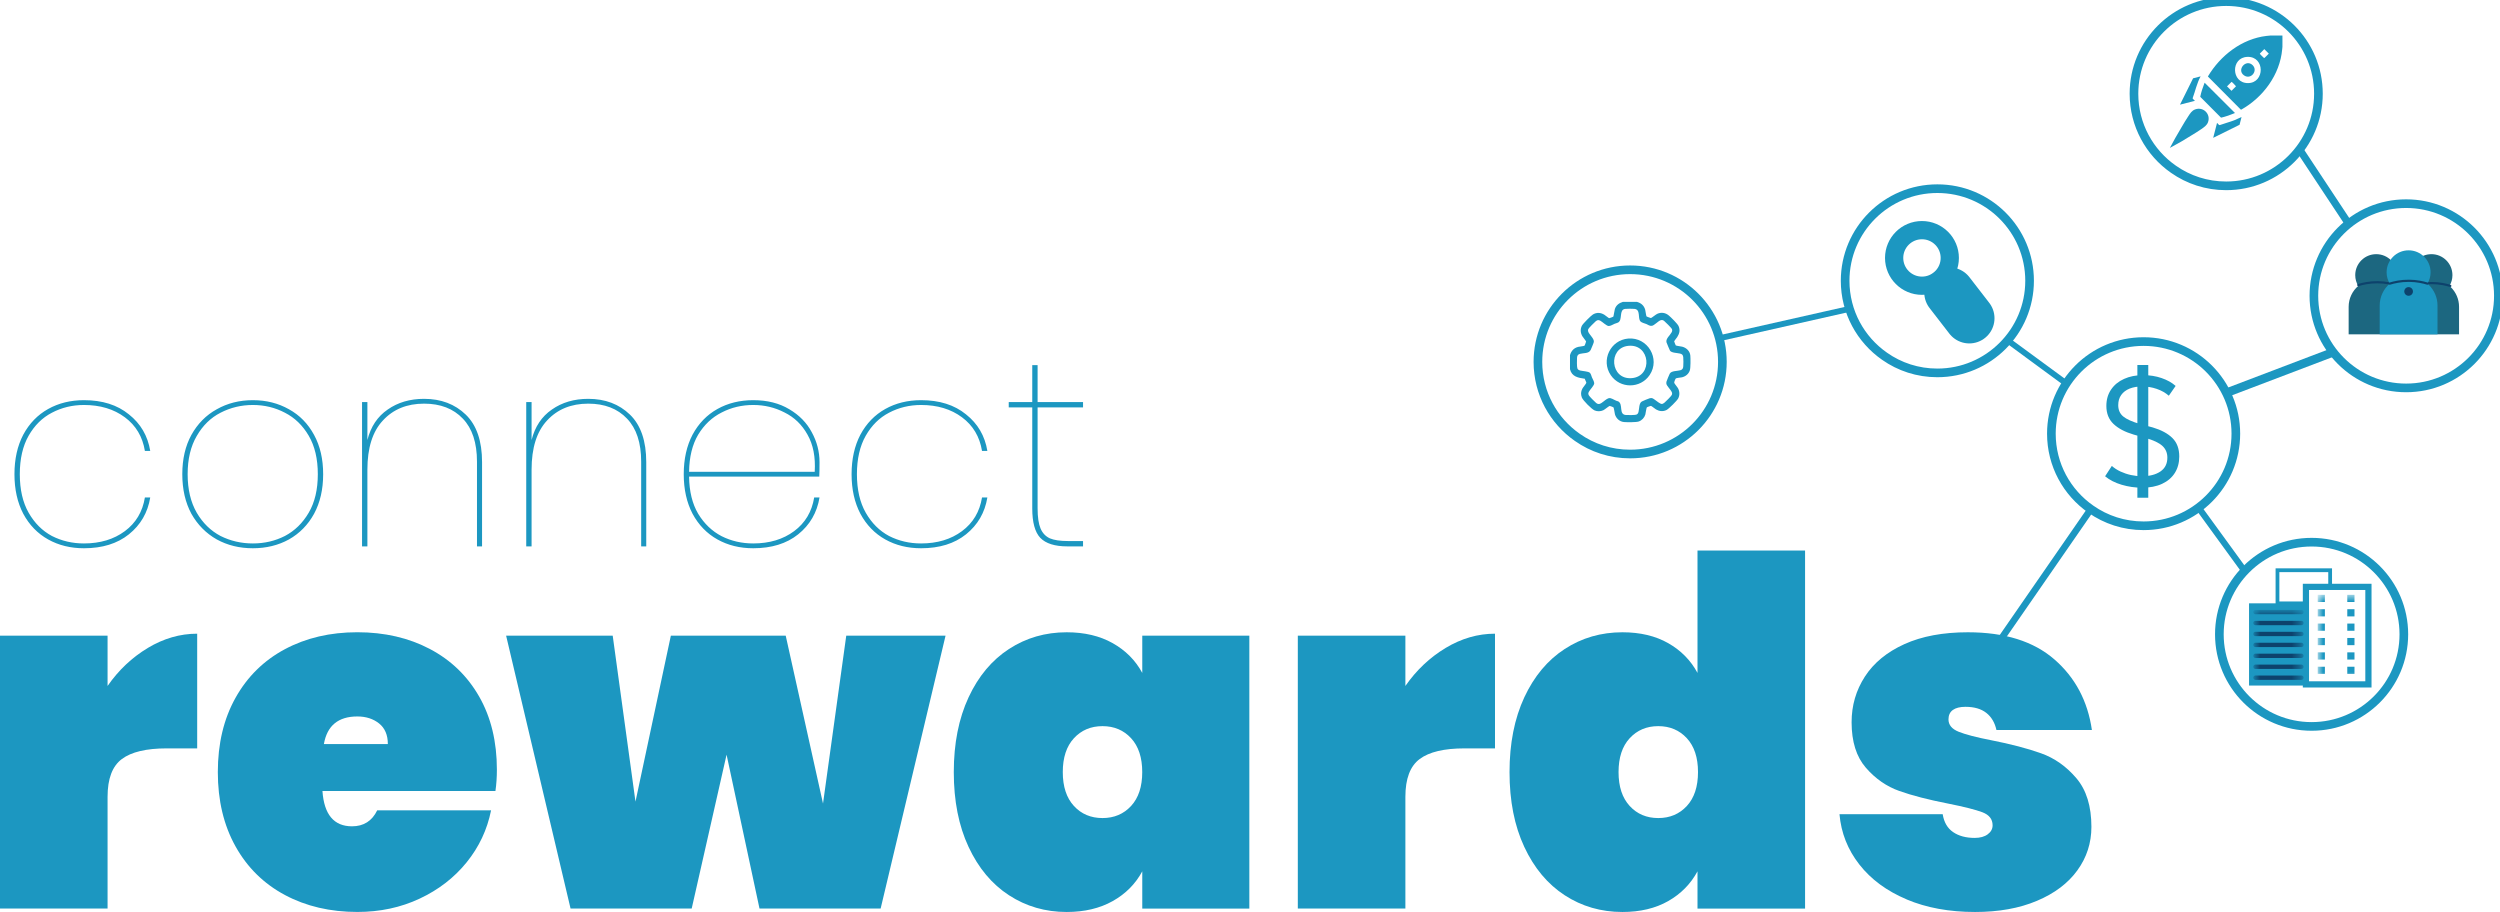 <svg width="318" height="116" viewBox="0 0 318 116" fill="none" xmlns="http://www.w3.org/2000/svg">
<g clip-path="url(#clip0_854_403)">
<path d="M284.399 55.161C284.399 61.634 279.142 66.88 272.665 66.88C270.167 66.88 267.852 66.103 265.955 64.767C262.919 62.655 260.936 59.139 260.936 55.161C260.936 48.689 266.184 43.447 272.665 43.447C279.146 43.447 284.399 48.689 284.399 55.161Z" stroke="#1C97C1" stroke-width="1.1" stroke-miterlimit="10"/>
<path d="M258.164 35.714C258.164 42.186 252.908 47.432 246.431 47.432C243.932 47.432 241.618 46.655 239.721 45.319C236.685 43.207 234.701 39.691 234.701 35.714C234.701 29.241 239.95 23.999 246.431 23.999C252.912 23.999 258.164 29.241 258.164 35.714Z" stroke="#1C97C1" stroke-width="1.1" stroke-miterlimit="10"/>
<path d="M294.904 11.921C294.904 18.393 289.648 23.639 283.171 23.639C280.673 23.639 278.358 22.862 276.461 21.526C273.425 19.414 271.441 15.898 271.441 11.921C271.441 5.448 276.69 0.206 283.171 0.206C289.652 0.206 294.904 5.448 294.904 11.921Z" stroke="#1C97C1" stroke-width="1.1" stroke-miterlimit="10"/>
<path d="M219.086 46.032C219.086 52.505 213.83 57.751 207.353 57.751C204.854 57.751 202.54 56.974 200.643 55.638C197.607 53.526 195.623 50.01 195.623 46.032C195.623 39.56 200.872 34.318 207.353 34.318C213.834 34.318 219.086 39.56 219.086 46.032Z" stroke="#1C97C1" stroke-width="1.1" stroke-miterlimit="10"/>
<path d="M306.06 49.342C312.54 49.342 317.793 44.095 317.793 37.623C317.793 31.152 312.54 25.905 306.06 25.905C299.579 25.905 294.326 31.152 294.326 37.623C294.326 44.095 299.579 49.342 306.06 49.342Z" stroke="#1C97C1" stroke-width="1.1" stroke-miterlimit="10"/>
<path d="M294.036 92.402C300.516 92.402 305.769 87.156 305.769 80.684C305.769 74.212 300.516 68.966 294.036 68.966C287.556 68.966 282.303 74.212 282.303 80.684C282.303 87.156 287.556 92.402 294.036 92.402Z" stroke="#1C97C1" stroke-width="1.1" stroke-miterlimit="10"/>
<path d="M272.456 62.035C271.577 62.035 270.721 61.912 269.883 61.664C269.045 61.416 268.339 61.056 267.768 60.583L268.624 59.266C268.944 59.548 269.312 59.784 269.729 59.979C270.146 60.171 270.585 60.321 271.051 60.422C271.517 60.523 271.987 60.576 272.456 60.576C273.433 60.576 274.215 60.373 274.805 59.972C275.394 59.57 275.688 58.981 275.688 58.208C275.688 57.608 275.477 57.109 275.06 56.722C274.639 56.332 273.922 55.991 272.896 55.698L271.401 55.278C270.292 54.951 269.439 54.497 268.835 53.923C268.23 53.349 267.929 52.584 267.929 51.634C267.929 50.835 268.128 50.141 268.53 49.552C268.929 48.963 269.481 48.509 270.187 48.194C270.89 47.875 271.697 47.717 272.61 47.717C273.448 47.717 274.23 47.841 274.951 48.089C275.672 48.336 276.27 48.67 276.74 49.09L275.875 50.336C275.451 49.965 274.936 49.672 274.335 49.466C273.734 49.259 273.114 49.158 272.471 49.158C271.87 49.158 271.341 49.248 270.882 49.432C270.428 49.616 270.074 49.882 269.819 50.239C269.567 50.591 269.439 51.023 269.439 51.533C269.439 52.141 269.65 52.621 270.067 52.97C270.488 53.319 271.202 53.642 272.208 53.938L273.832 54.37C274.925 54.696 275.763 55.15 276.337 55.724C276.912 56.298 277.202 57.079 277.202 58.062C277.202 58.854 277.018 59.548 276.646 60.144C276.274 60.741 275.736 61.206 275.023 61.54C274.312 61.874 273.452 62.039 272.441 62.039L272.456 62.035ZM271.874 63.311V46.426H273.26V63.311H271.874Z" fill="#1C97C1"/>
<path d="M253.93 82.147L265.952 64.767" stroke="#1C97C1" stroke-width="0.85" stroke-miterlimit="10"/>
<path d="M305.77 39.027V42.531H298.748V39.027C298.748 37.965 299.221 37.012 299.969 36.37C299.725 35.969 299.586 35.5 299.586 34.997C299.586 33.522 300.784 32.329 302.257 32.329C303.73 32.329 304.928 33.526 304.928 34.997C304.928 35.5 304.789 35.972 304.545 36.37C304.613 36.426 304.677 36.487 304.741 36.547C305.376 37.181 305.77 38.059 305.77 39.027Z" fill="#1C6780"/>
<path d="M299.977 36.261C300.548 36.085 301.389 35.894 302.419 35.901C303.403 35.905 304.211 36.089 304.771 36.261" stroke="#0D426C" stroke-width="0.28" stroke-miterlimit="10" stroke-linecap="round"/>
<path d="M312.792 39.027V42.531H305.77V39.027C305.77 37.965 306.243 37.012 306.991 36.37C306.746 35.969 306.607 35.5 306.607 34.997C306.607 33.522 307.806 32.329 309.279 32.329C310.751 32.329 311.95 33.526 311.95 34.997C311.95 35.5 311.811 35.972 311.567 36.37C311.634 36.426 311.698 36.487 311.762 36.547C312.397 37.181 312.792 38.059 312.792 39.027Z" fill="#1C6780"/>
<path d="M306.885 36.367C307.456 36.19 308.297 35.999 309.327 36.006C310.311 36.01 311.119 36.194 311.679 36.367" stroke="#0D426C" stroke-width="0.28" stroke-miterlimit="10" stroke-linecap="round"/>
<path d="M310.05 38.862V42.531H302.697V38.862C302.697 37.747 303.193 36.749 303.978 36.078C303.723 35.657 303.576 35.166 303.576 34.637C303.576 33.095 304.831 31.841 306.375 31.841C307.92 31.841 309.171 33.095 309.171 34.637C309.171 35.162 309.024 35.657 308.769 36.078C308.84 36.138 308.908 36.198 308.972 36.265C309.637 36.929 310.05 37.849 310.05 38.862Z" fill="#1C97C1"/>
<path d="M306.375 37.623C306.68 37.623 306.927 37.377 306.927 37.072C306.927 36.767 306.68 36.52 306.375 36.52C306.07 36.52 305.822 36.767 305.822 37.072C305.822 37.377 306.07 37.623 306.375 37.623Z" fill="#0D426C"/>
<path d="M303.977 36.078C304.548 35.901 305.389 35.71 306.419 35.717C307.403 35.721 308.211 35.905 308.771 36.078" stroke="#0D426C" stroke-width="0.28" stroke-miterlimit="10" stroke-linecap="round"/>
<path d="M283.17 49.976L296.789 44.798" stroke="#1C97C1" stroke-width="1.1" stroke-miterlimit="10"/>
<path d="M279.654 64.576L285.617 72.774" stroke="#1C97C1" stroke-width="0.8" stroke-miterlimit="10"/>
<path d="M255.293 43.24L262.901 48.828" stroke="#1C97C1" stroke-width="0.75" stroke-miterlimit="10"/>
<path d="M292.473 18.975L298.747 28.464" stroke="#1C97C1" stroke-width="0.94" stroke-miterlimit="10"/>
<path d="M218.574 43.053L235.32 39.274" stroke="#1C97C1" stroke-width="0.75" stroke-miterlimit="10"/>
<path d="M301.264 74.65H293.314V87.055H301.264V74.65Z" stroke="#1C97C1" stroke-width="0.79" stroke-miterlimit="10"/>
<mask id="mask0_854_403" style="mask-type:luminance" maskUnits="userSpaceOnUse" x="294" y="75" width="8" height="12">
<path d="M301.265 75.66H294.811V86.188H301.265V75.66Z" fill="white"/>
</mask>
<g mask="url(#mask0_854_403)">
<path d="M295.727 75.66H294.811V76.575H295.727V75.66Z" fill="#1C97C1"/>
<path d="M299.491 75.66H298.574V76.575H299.491V75.66Z" fill="#1C97C1"/>
<path d="M295.727 77.491H294.811V78.406H295.727V77.491Z" fill="#1C97C1"/>
<path d="M299.491 77.491H298.574V78.406H299.491V77.491Z" fill="#1C97C1"/>
<path d="M295.727 79.318H294.811V80.234H295.727V79.318Z" fill="#1C97C1"/>
<path d="M299.491 79.318H298.574V80.234H299.491V79.318Z" fill="#1C97C1"/>
<path d="M295.727 81.149H294.811V82.065H295.727V81.149Z" fill="#1C97C1"/>
<path d="M299.491 81.149H298.574V82.065H299.491V81.149Z" fill="#1C97C1"/>
<path d="M295.727 82.98H294.811V83.896H295.727V82.98Z" fill="#1C97C1"/>
<path d="M299.491 82.98H298.574V83.896H299.491V82.98Z" fill="#1C97C1"/>
<path d="M295.727 84.808H294.811V85.723H295.727V84.808Z" fill="#1C97C1"/>
<path d="M299.491 84.808H298.574V85.723H299.491V84.808Z" fill="#1C97C1"/>
</g>
<path d="M293.314 76.744H286.078V87.202H293.314V76.744Z" fill="#1C97C1"/>
<mask id="mask1_854_403" style="mask-type:luminance" maskUnits="userSpaceOnUse" x="286" y="77" width="7" height="10">
<path d="M292.612 77.75H286.781V86.98H292.612V77.75Z" fill="white"/>
</mask>
<g mask="url(#mask1_854_403)">
<path d="M286.887 77.855H292.744" stroke="#0D426C" stroke-width="0.55" stroke-miterlimit="10" stroke-linecap="round"/>
<path d="M286.887 79.247H292.744" stroke="#0D426C" stroke-width="0.55" stroke-miterlimit="10" stroke-linecap="round"/>
<path d="M286.887 80.639H292.744" stroke="#0D426C" stroke-width="0.55" stroke-miterlimit="10" stroke-linecap="round"/>
<path d="M286.887 82.031H292.744" stroke="#0D426C" stroke-width="0.55" stroke-miterlimit="10" stroke-linecap="round"/>
<path d="M286.887 83.419H292.744" stroke="#0D426C" stroke-width="0.55" stroke-miterlimit="10" stroke-linecap="round"/>
<path d="M286.887 84.811H292.744" stroke="#0D426C" stroke-width="0.55" stroke-miterlimit="10" stroke-linecap="round"/>
<path d="M286.887 86.203H292.744" stroke="#0D426C" stroke-width="0.55" stroke-miterlimit="10" stroke-linecap="round"/>
</g>
<path d="M296.394 74.639V72.534H289.695V76.744H293.313" stroke="#1C97C1" stroke-width="0.48" stroke-miterlimit="10" stroke-linecap="round"/>
<path d="M244.473 36.344C246.427 36.344 248.012 34.761 248.012 32.809C248.012 30.857 246.427 29.275 244.473 29.275C242.518 29.275 240.934 30.857 240.934 32.809C240.934 34.761 242.518 36.344 244.473 36.344Z" stroke="#1C97C1" stroke-width="2.32" stroke-miterlimit="10"/>
<path d="M247.971 37.215C248.812 38.303 249.654 39.391 250.495 40.479" stroke="#1C97C1" stroke-width="6.41" stroke-miterlimit="10" stroke-linecap="round"/>
<path d="M208.224 38.4C208.754 38.554 209.118 38.862 209.269 39.402C209.302 39.53 209.396 40.22 209.442 40.254C209.464 40.273 209.968 40.46 209.998 40.456C210.084 40.441 210.614 40.01 210.787 39.927C211.301 39.683 211.85 39.77 212.278 40.134C212.549 40.363 213.383 41.184 213.51 41.469C213.74 41.983 213.634 42.415 213.345 42.873C213.281 42.974 212.969 43.346 212.954 43.409C212.947 43.447 213.127 43.897 213.157 43.935C213.195 43.983 213.852 44.066 213.984 44.1C214.517 44.242 214.953 44.655 215.01 45.222C215.043 45.578 215.051 46.801 214.949 47.102C214.799 47.567 214.423 47.874 213.958 47.991C213.788 48.032 213.278 48.066 213.172 48.133C213.108 48.175 212.932 48.621 212.962 48.696C213.018 48.85 213.326 49.176 213.432 49.364C213.657 49.773 213.683 50.268 213.462 50.689C213.311 50.974 212.263 52.017 211.974 52.156C211.534 52.37 211.068 52.325 210.651 52.081C210.516 52.002 210.088 51.645 209.998 51.627C209.956 51.619 209.539 51.773 209.498 51.803C209.408 51.871 209.336 52.553 209.287 52.726C209.163 53.139 208.852 53.473 208.442 53.615C208.13 53.724 206.936 53.717 206.564 53.683C206.015 53.634 205.572 53.221 205.421 52.704C205.373 52.531 205.305 51.871 205.215 51.803C205.181 51.777 204.783 51.63 204.753 51.634C204.625 51.664 204.14 52.092 203.934 52.186C203.595 52.343 203.178 52.355 202.837 52.208C202.461 52.051 201.345 50.933 201.206 50.554C201.063 50.167 201.082 49.829 201.262 49.462C201.356 49.27 201.755 48.816 201.781 48.7C201.8 48.61 201.597 48.298 201.589 48.178C200.744 48.051 199.94 47.927 199.703 46.967V45.177C199.865 44.629 200.192 44.261 200.755 44.122C200.883 44.092 201.518 44.021 201.559 43.965C201.578 43.938 201.758 43.469 201.751 43.443C201.732 43.357 201.353 42.903 201.27 42.76C201.029 42.336 200.996 41.867 201.221 41.424C201.353 41.166 202.374 40.145 202.63 39.995C203.111 39.717 203.595 39.751 204.061 40.029C204.189 40.104 204.606 40.456 204.689 40.475C204.715 40.483 205.177 40.306 205.211 40.284C205.252 40.254 205.361 39.458 205.41 39.312C205.572 38.82 205.944 38.547 206.425 38.4H208.217H208.224ZM202.235 47.424C202.371 47.552 202.423 47.837 202.498 48.01C202.589 48.216 202.799 48.561 202.784 48.771C202.761 49.056 202.269 49.537 202.119 49.811C202.021 49.991 202.002 50.077 202.089 50.268C202.157 50.415 202.867 51.128 203.021 51.248C203.175 51.368 203.287 51.424 203.502 51.368C203.716 51.312 204.174 50.876 204.407 50.749C204.557 50.666 204.67 50.614 204.847 50.647C205.125 50.704 205.53 51.004 205.842 51.056C206.5 51.424 205.876 52.715 206.8 52.786C207.056 52.805 207.988 52.816 208.179 52.726C208.333 52.655 208.386 52.523 208.423 52.373C208.521 51.987 208.472 51.27 208.848 51.068C208.976 50.996 209.712 50.689 209.84 50.659C210.159 50.58 210.242 50.681 210.482 50.839C210.693 50.978 211.162 51.398 211.399 51.383C211.508 51.375 211.632 51.285 211.718 51.221C211.869 51.101 212.59 50.381 212.65 50.242C212.74 50.036 212.68 49.919 212.575 49.739C212.44 49.511 212.045 49.087 211.974 48.876C211.944 48.779 211.951 48.648 211.974 48.546C211.996 48.445 212.331 47.646 212.391 47.533C212.601 47.147 213.349 47.21 213.747 47.094C214.01 47.019 214.093 46.861 214.112 46.595C214.134 46.291 214.138 45.732 214.108 45.432C214.078 45.154 213.969 45.038 213.698 44.974C213.36 44.892 212.616 44.892 212.425 44.606C212.387 44.546 211.989 43.605 211.974 43.533C211.872 43.075 212.413 42.67 212.616 42.295C212.703 42.134 212.74 42.014 212.658 41.833C212.609 41.728 211.797 40.903 211.673 40.817C211.515 40.704 211.395 40.674 211.211 40.742C210.903 40.858 210.407 41.409 210.122 41.443C209.813 41.481 209.671 41.319 209.419 41.218C209.212 41.136 208.814 41.045 208.671 40.888C208.284 40.46 208.735 39.357 207.879 39.289C207.586 39.267 206.999 39.259 206.714 39.293C205.895 39.391 206.432 40.7 205.82 41.027C205.688 41.098 205.515 41.128 205.38 41.184C205.173 41.274 204.835 41.484 204.617 41.469C204.343 41.451 203.843 40.955 203.577 40.805C203.325 40.666 203.19 40.693 202.972 40.869C202.833 40.982 202.066 41.747 202.025 41.864C201.957 42.044 202.01 42.186 202.096 42.344C202.277 42.659 202.799 43.128 202.735 43.499C202.709 43.65 202.416 44.325 202.337 44.505C202.111 45 201.424 44.884 200.962 45.012C200.699 45.087 200.616 45.244 200.597 45.511C200.579 45.758 200.567 46.678 200.646 46.869C200.714 47.03 200.853 47.09 201.011 47.132C201.311 47.207 202.029 47.233 202.232 47.42L202.235 47.424Z" fill="#1C97C1"/>
<path d="M207.112 43.064C209.585 42.858 211.226 45.627 209.84 47.698C208.668 49.45 206.075 49.462 204.888 47.717C203.603 45.826 204.851 43.252 207.112 43.064ZM207.112 43.991C204.513 44.257 204.809 48.321 207.552 48.1C210.295 47.878 209.926 43.698 207.112 43.991Z" fill="#1C97C1"/>
<path d="M288.871 4.518H290.325C290.306 4.998 290.351 5.493 290.325 5.97C290.321 6.045 290.306 6.172 290.295 6.262C290.009 9.501 287.864 12.394 285.072 13.954L285.02 13.932L280.842 9.73C282.424 7.069 285.147 4.942 288.292 4.57C288.476 4.548 288.69 4.521 288.867 4.514L288.871 4.518ZM288.018 6.247L287.447 6.825C287.439 6.874 287.924 7.317 287.995 7.392C288.048 7.403 288.506 6.889 288.593 6.822L288.022 6.251L288.018 6.247ZM285.876 7.234C283.731 7.294 283.784 10.585 285.948 10.57C288.112 10.555 288.116 7.17 285.876 7.234ZM283.855 10.412L283.276 10.983L283.847 11.553L284.419 10.975C284.373 10.893 283.893 10.401 283.851 10.409L283.855 10.412Z" fill="#1C97C1"/>
<path d="M276.006 18.817L276.701 17.542C277.253 16.63 277.753 15.684 278.343 14.799C278.583 14.435 278.793 14.075 279.222 13.917C280.259 13.534 281.243 14.514 280.856 15.549C280.706 15.954 280.345 16.187 280 16.427C279.199 16.983 278.343 17.452 277.52 17.973L276.002 18.817H276.006Z" fill="#1C97C1"/>
<path d="M284.286 14.375C283.933 14.514 283.579 14.66 283.215 14.773C283.076 14.814 282.67 14.949 282.557 14.957C282.527 14.957 282.505 14.96 282.482 14.934L279.871 12.315C279.991 11.696 280.202 11.103 280.427 10.518L284.286 14.371V14.375Z" fill="#1C97C1"/>
<path d="M285.124 14.881L284.873 15.872L281.518 17.534L282.006 15.636C282.051 15.636 282.254 15.966 282.363 15.909C282.972 15.684 283.607 15.53 284.211 15.294C284.523 15.17 284.82 15.009 285.128 14.881H285.124Z" fill="#1C97C1"/>
<path d="M279.921 9.711C279.433 10.592 279.249 11.568 278.899 12.502C278.895 12.562 279.147 12.758 279.196 12.825L277.295 13.313L278.959 9.962L279.925 9.711H279.921Z" fill="#1C97C1"/>
<path d="M286.541 8.296C287.263 9.017 286.286 10.213 285.418 9.572C284.475 8.874 285.692 7.452 286.541 8.296Z" fill="#1C97C1"/>
<path d="M63.016 100.612H41.015C41.221 103.606 42.472 105.107 44.776 105.107C46.256 105.107 47.323 104.432 47.98 103.077H62.464C61.972 105.539 60.931 107.745 59.353 109.692C57.771 111.644 55.78 113.182 53.376 114.308C50.971 115.437 48.33 116 45.456 116C42.003 116 38.933 115.283 36.243 113.846C33.553 112.409 31.457 110.349 29.957 107.659C28.458 104.972 27.707 101.82 27.707 98.211C27.707 94.601 28.455 91.449 29.957 88.763C31.457 86.076 33.553 84.012 36.243 82.575C38.933 81.138 42.007 80.421 45.456 80.421C48.904 80.421 51.978 81.131 54.668 82.545C57.358 83.96 59.454 85.982 60.953 88.609C62.453 91.235 63.204 94.335 63.204 97.903C63.204 98.849 63.144 99.749 63.02 100.612H63.016ZM49.333 94.642C49.333 93.494 48.965 92.624 48.224 92.027C47.484 91.434 46.56 91.134 45.452 91.134C43.028 91.134 41.608 92.305 41.199 94.642H49.333Z" fill="#1C97C1"/>
<path d="M120.275 80.853L112.017 115.568H96.609L92.42 95.993L87.983 115.568H72.575L64.377 80.853H77.936L80.833 101.967L85.334 80.853H99.942L104.687 102.21L107.644 80.853H120.279H120.275Z" fill="#1C97C1"/>
<path d="M123.201 88.703C124.452 86.016 126.169 83.963 128.348 82.549C130.527 81.134 132.969 80.425 135.682 80.425C137.94 80.425 139.894 80.887 141.535 81.81C143.177 82.733 144.432 83.993 145.296 85.596V80.857H158.916V115.572H145.296V110.833C144.432 112.435 143.181 113.696 141.535 114.619C139.89 115.542 137.94 116.004 135.682 116.004C132.969 116.004 130.523 115.294 128.348 113.88C126.169 112.465 124.456 110.413 123.201 107.726C121.946 105.04 121.322 101.869 121.322 98.218C121.322 94.567 121.95 91.397 123.201 88.706V88.703ZM143.876 93.903C142.929 92.879 141.719 92.365 140.239 92.365C138.759 92.365 137.549 92.879 136.602 93.903C135.656 94.931 135.186 96.365 135.186 98.211C135.186 100.057 135.659 101.494 136.602 102.518C137.545 103.546 138.759 104.057 140.239 104.057C141.719 104.057 142.929 103.543 143.876 102.518C144.819 101.494 145.292 100.057 145.292 98.211C145.292 96.365 144.819 94.927 143.876 93.903Z" fill="#1C97C1"/>
<path d="M183.879 82.421C185.893 81.213 187.985 80.605 190.164 80.605V95.194H186.283C183.695 95.194 181.794 95.644 180.584 96.548C179.37 97.453 178.765 99.051 178.765 101.351V115.568H165.082V80.853H178.765V87.254C180.163 85.243 181.869 83.633 183.882 82.421H183.879Z" fill="#1C97C1"/>
<path d="M193.89 88.703C195.145 86.016 196.858 83.963 199.037 82.549C201.213 81.134 203.659 80.425 206.371 80.425C208.629 80.425 210.572 80.887 212.195 81.81C213.818 82.733 215.061 83.993 215.922 85.596V70.024H229.605V115.572H215.922V110.833C215.058 112.435 213.814 113.696 212.195 114.619C210.572 115.542 208.629 116.004 206.371 116.004C203.659 116.004 201.213 115.295 199.037 113.88C196.858 112.465 195.145 110.413 193.89 107.726C192.635 105.04 192.012 101.869 192.012 98.218C192.012 94.567 192.639 91.397 193.89 88.706V88.703ZM214.569 93.903C213.622 92.879 212.413 92.365 210.932 92.365C209.452 92.365 208.242 92.879 207.296 93.903C206.349 94.931 205.879 96.365 205.879 98.211C205.879 100.057 206.353 101.494 207.296 102.518C208.239 103.546 209.452 104.057 210.932 104.057C212.413 104.057 213.622 103.543 214.569 102.518C215.512 101.494 215.986 100.057 215.986 98.211C215.986 96.365 215.512 94.927 214.569 93.903Z" fill="#1C97C1"/>
<path d="M242.519 114.398C239.99 113.332 237.987 111.854 236.511 109.966C235.031 108.079 234.189 105.944 233.982 103.565H247.11C247.275 104.593 247.715 105.351 248.436 105.843C249.154 106.334 250.07 106.582 251.179 106.582C251.877 106.582 252.43 106.428 252.843 106.12C253.253 105.813 253.459 105.434 253.459 104.983C253.459 104.203 253.027 103.651 252.167 103.321C251.303 102.995 249.845 102.623 247.79 102.214C245.284 101.723 243.217 101.19 241.594 100.612C239.971 100.038 238.555 99.055 237.341 97.659C236.128 96.263 235.523 94.335 235.523 91.873C235.523 89.738 236.086 87.802 237.217 86.057C238.348 84.312 240.02 82.939 242.24 81.933C244.461 80.928 247.151 80.425 250.314 80.425C255 80.425 258.666 81.573 261.315 83.873C263.964 86.174 265.557 89.168 266.09 92.86H253.948C253.741 91.918 253.309 91.19 252.655 90.676C251.998 90.162 251.115 89.907 250.006 89.907C249.308 89.907 248.774 90.042 248.402 90.308C248.034 90.575 247.846 90.976 247.846 91.509C247.846 92.207 248.278 92.732 249.139 93.078C250.003 93.427 251.378 93.787 253.268 94.154C255.774 94.646 257.889 95.201 259.617 95.817C261.345 96.432 262.841 97.49 264.114 98.987C265.388 100.484 266.027 102.548 266.027 105.175C266.027 107.227 265.429 109.073 264.238 110.713C263.047 112.356 261.33 113.647 259.091 114.589C256.852 115.535 254.233 116.004 251.231 116.004C247.944 116.004 245.036 115.471 242.511 114.401L242.519 114.398Z" fill="#1C97C1"/>
<path d="M1.839 60.32C1.839 58.393 2.213 56.716 2.961 55.288C3.731 53.86 4.785 52.772 6.123 52.024C7.46 51.276 8.979 50.902 10.679 50.902C13.014 50.902 14.918 51.503 16.391 52.704C17.887 53.883 18.794 55.435 19.111 57.362H18.431C18.136 55.549 17.286 54.121 15.881 53.078C14.476 52.035 12.742 51.514 10.679 51.514C9.206 51.514 7.846 51.843 6.599 52.5C5.375 53.135 4.389 54.109 3.641 55.424C2.893 56.739 2.519 58.371 2.519 60.32C2.519 62.269 2.893 63.901 3.641 65.216C4.389 66.531 5.375 67.517 6.599 68.174C7.846 68.809 9.206 69.126 10.679 69.126C12.742 69.126 14.476 68.605 15.881 67.562C17.286 66.519 18.136 65.091 18.431 63.278H19.111C18.794 65.205 17.887 66.769 16.391 67.97C14.918 69.149 13.014 69.738 10.679 69.738C8.979 69.738 7.46 69.364 6.123 68.616C4.785 67.868 3.731 66.78 2.961 65.352C2.213 63.924 1.839 62.247 1.839 60.32ZM32.164 69.738C30.464 69.738 28.934 69.364 27.574 68.616C26.214 67.845 25.138 66.757 24.344 65.352C23.574 63.924 23.188 62.247 23.188 60.32C23.188 58.393 23.574 56.727 24.344 55.322C25.138 53.894 26.214 52.806 27.574 52.058C28.934 51.287 30.464 50.902 32.164 50.902C33.864 50.902 35.394 51.287 36.754 52.058C38.114 52.806 39.18 53.894 39.95 55.322C40.721 56.727 41.106 58.393 41.106 60.32C41.106 62.247 40.721 63.924 39.95 65.352C39.18 66.757 38.114 67.845 36.754 68.616C35.394 69.364 33.864 69.738 32.164 69.738ZM32.164 69.126C33.638 69.126 34.998 68.809 36.244 68.174C37.491 67.517 38.5 66.531 39.27 65.216C40.041 63.901 40.426 62.269 40.426 60.32C40.426 58.371 40.041 56.739 39.27 55.424C38.5 54.109 37.491 53.135 36.244 52.5C34.998 51.843 33.638 51.514 32.164 51.514C30.691 51.514 29.32 51.843 28.05 52.5C26.804 53.135 25.795 54.121 25.024 55.458C24.254 56.773 23.868 58.393 23.868 60.32C23.868 62.247 24.254 63.879 25.024 65.216C25.795 66.531 26.804 67.517 28.05 68.174C29.32 68.809 30.691 69.126 32.164 69.126ZM53.94 50.732C56.093 50.732 57.861 51.401 59.244 52.738C60.627 54.075 61.318 56.093 61.318 58.79V69.5H60.672V58.722C60.672 56.319 60.071 54.495 58.87 53.248C57.669 51.979 56.025 51.344 53.94 51.344C51.764 51.344 50.019 52.058 48.704 53.486C47.389 54.891 46.732 56.977 46.732 59.742V69.5H46.052V51.14H46.732V55.968C47.163 54.268 48.024 52.976 49.316 52.092C50.608 51.185 52.149 50.732 53.94 50.732ZM74.825 50.732C76.978 50.732 78.746 51.401 80.129 52.738C81.511 54.075 82.203 56.093 82.203 58.79V69.5H81.557V58.722C81.557 56.319 80.956 54.495 79.755 53.248C78.553 51.979 76.91 51.344 74.825 51.344C72.649 51.344 70.903 52.058 69.589 53.486C68.274 54.891 67.617 56.977 67.617 59.742V69.5H66.937V51.14H67.617V55.968C68.047 54.268 68.909 52.976 70.201 52.092C71.493 51.185 73.034 50.732 74.825 50.732ZM95.812 69.126C97.874 69.126 99.608 68.605 101.014 67.562C102.419 66.519 103.269 65.091 103.564 63.278H104.244C103.926 65.205 103.02 66.769 101.524 67.97C100.05 69.149 98.146 69.738 95.812 69.738C94.112 69.738 92.593 69.364 91.256 68.616C89.918 67.868 88.864 66.78 88.094 65.352C87.346 63.924 86.972 62.247 86.972 60.32C86.972 58.393 87.346 56.716 88.094 55.288C88.864 53.86 89.918 52.772 91.256 52.024C92.593 51.276 94.112 50.902 95.812 50.902C97.602 50.902 99.132 51.287 100.402 52.058C101.671 52.806 102.623 53.781 103.258 54.982C103.915 56.183 104.244 57.453 104.244 58.79C104.244 59.606 104.232 60.218 104.21 60.626H87.652C87.674 62.507 88.06 64.083 88.808 65.352C89.578 66.621 90.576 67.573 91.8 68.208C93.024 68.82 94.361 69.126 95.812 69.126ZM95.812 51.514C94.361 51.514 93.024 51.831 91.8 52.466C90.576 53.078 89.578 54.019 88.808 55.288C88.06 56.557 87.674 58.133 87.652 60.014H103.632C103.745 58.133 103.439 56.557 102.714 55.288C102.011 54.019 101.036 53.078 99.79 52.466C98.566 51.831 97.24 51.514 95.812 51.514ZM108.321 60.32C108.321 58.393 108.695 56.716 109.443 55.288C110.214 53.86 111.268 52.772 112.605 52.024C113.943 51.276 115.461 50.902 117.161 50.902C119.496 50.902 121.4 51.503 122.873 52.704C124.369 53.883 125.276 55.435 125.593 57.362H124.913C124.619 55.549 123.769 54.121 122.363 53.078C120.958 52.035 119.224 51.514 117.161 51.514C115.688 51.514 114.328 51.843 113.081 52.5C111.857 53.135 110.871 54.109 110.123 55.424C109.375 56.739 109.001 58.371 109.001 60.32C109.001 62.269 109.375 63.901 110.123 65.216C110.871 66.531 111.857 67.517 113.081 68.174C114.328 68.809 115.688 69.126 117.161 69.126C119.224 69.126 120.958 68.605 122.363 67.562C123.769 66.519 124.619 65.091 124.913 63.278H125.593C125.276 65.205 124.369 66.769 122.873 67.97C121.4 69.149 119.496 69.738 117.161 69.738C115.461 69.738 113.943 69.364 112.605 68.616C111.268 67.868 110.214 66.78 109.443 65.352C108.695 63.924 108.321 62.247 108.321 60.32ZM131.983 51.82V64.672C131.983 65.783 132.108 66.633 132.357 67.222C132.606 67.811 133.003 68.231 133.547 68.48C134.091 68.707 134.85 68.82 135.825 68.82H137.763V69.5H135.757C134.17 69.5 133.026 69.137 132.323 68.412C131.643 67.687 131.303 66.44 131.303 64.672V51.82H128.311V51.14H131.303V46.448H131.983V51.14H137.763V51.82H131.983Z" fill="#1C97C1"/>
<path d="M18.797 82.421C20.811 81.213 22.903 80.605 25.082 80.605V95.194H21.201C18.613 95.194 16.712 95.644 15.502 96.548C14.288 97.453 13.683 99.051 13.683 101.351V115.568H0V80.853H13.683V87.254C15.081 85.243 16.787 83.633 18.8 82.421H18.797Z" fill="#1C97C1"/>
</g>
<defs>
<clipPath id="clip0_854_403">
<rect width="318" height="116" fill="white"/>
</clipPath>
</defs>
</svg>
